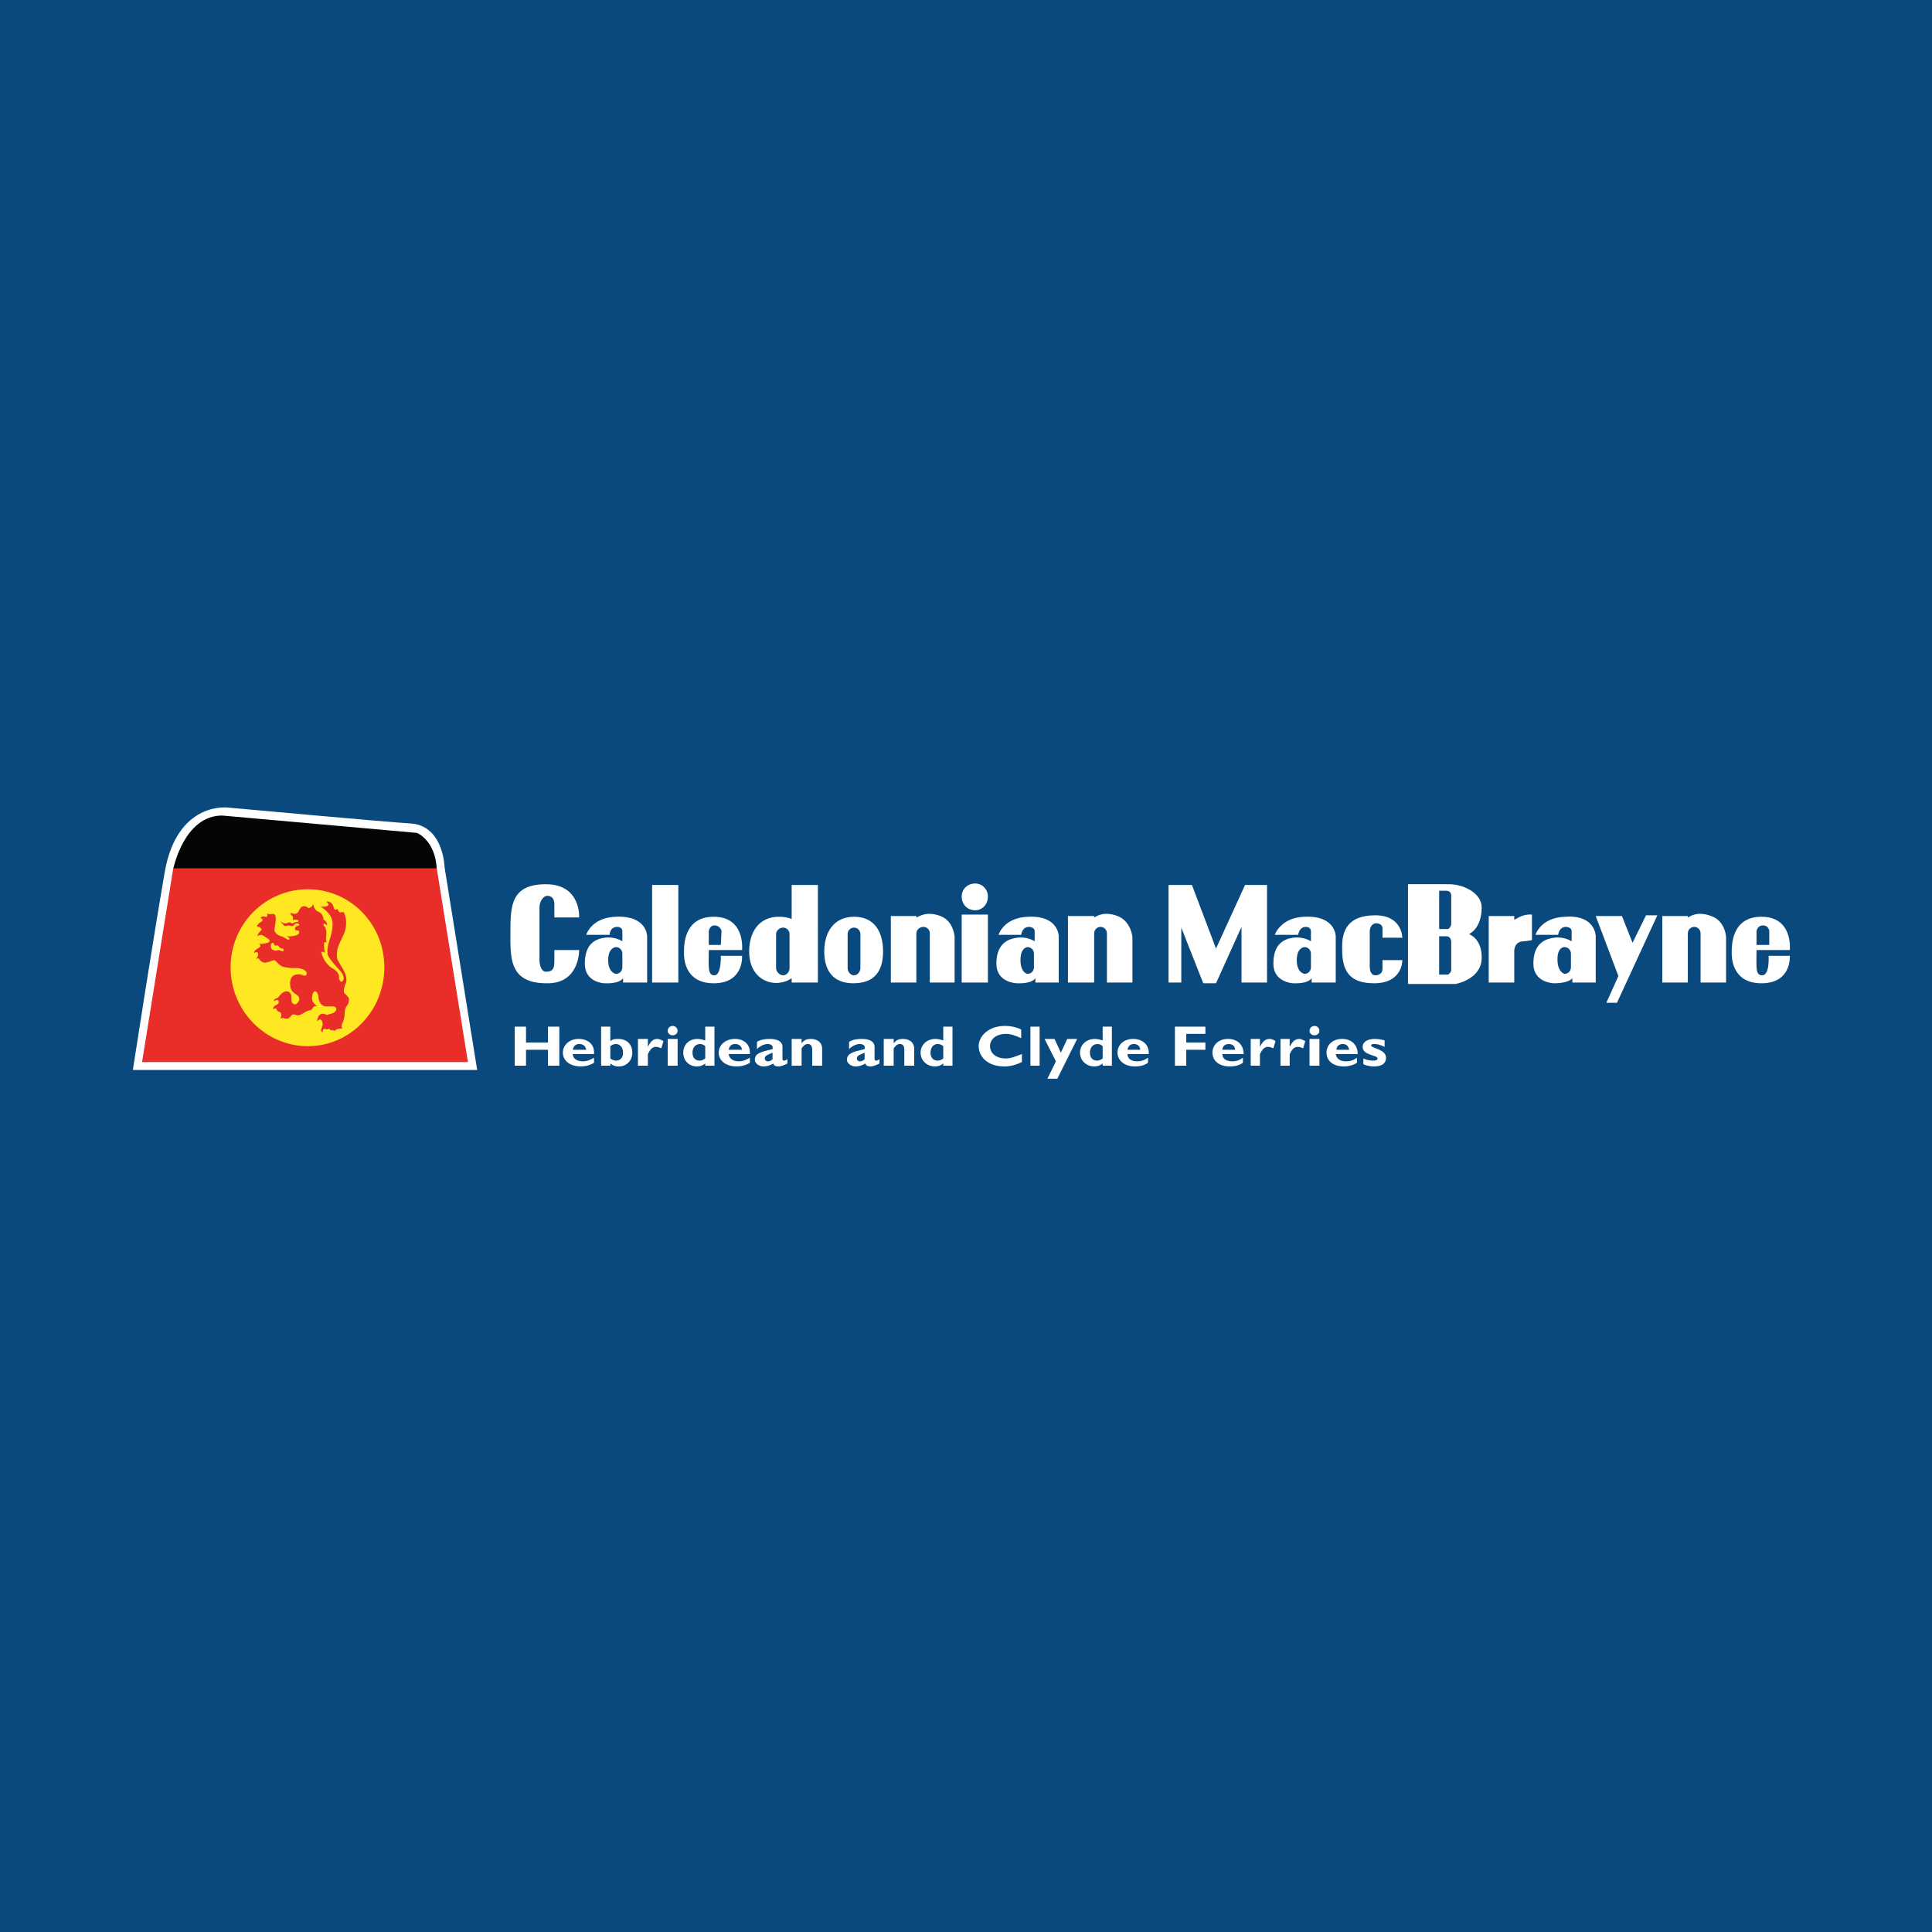 <?xml version="1.0" encoding="utf-8"?>
<!-- Generator: Adobe Illustrator 13.0.0, SVG Export Plug-In . SVG Version: 6.00 Build 14948)  -->
<!DOCTYPE svg PUBLIC "-//W3C//DTD SVG 1.0//EN" "http://www.w3.org/TR/2001/REC-SVG-20010904/DTD/svg10.dtd">
<svg version="1.0" id="Layer_1" xmlns="http://www.w3.org/2000/svg" xmlns:xlink="http://www.w3.org/1999/xlink" x="0px" y="0px"
	 width="192.756px" height="192.756px" viewBox="0 0 192.756 192.756" enable-background="new 0 0 192.756 192.756"
	 xml:space="preserve">
<g>
	<polygon fill-rule="evenodd" clip-rule="evenodd" fill="#0A497E" points="0,0 192.756,0 192.756,192.756 0,192.756 0,0 	"/>
	
		<path fill-rule="evenodd" clip-rule="evenodd" fill="#FFFFFF" stroke="#FFFFFF" stroke-width="1.573" stroke-miterlimit="2.613" d="
		M14.173,105.963h32.512l-3.11-19.332c0,0-0.07-3.462-2.544-3.679c-2.474-0.144-18.235-1.587-18.235-1.587s-4.453-0.722-5.583,5.771
		S14.173,105.963,14.173,105.963L14.173,105.963z"/>
	<path fill-rule="evenodd" clip-rule="evenodd" fill="#040606" d="M17.283,86.704c0,0,1.06-5.338,4.877-5.338l19.437,1.731
		c0,0,1.837,0.721,1.979,3.606H17.283L17.283,86.704z"/>
	<polygon fill-rule="evenodd" clip-rule="evenodd" fill="#E92E29" points="43.575,86.631 46.685,105.963 14.173,105.963 
		17.283,86.631 43.575,86.631 	"/>
	<path fill-rule="evenodd" clip-rule="evenodd" fill="#FFE822" d="M23.008,96.514c0-4.329,3.463-7.791,7.704-7.791
		s7.633,3.462,7.633,7.791c0,4.328-3.393,7.863-7.633,7.863S23.008,100.842,23.008,96.514L23.008,96.514z"/>
	<path fill-rule="evenodd" clip-rule="evenodd" fill="#E92E29" d="M32.338,92.402c0.141,0.072,0.282,0.505,0.212,0.938
		c-0.071,0.505,0.07,0.722,0.07,0.722l-0.141-0.072c-0.283-0.145-0.071,1.082-0.071,1.082c-0.212-0.216-0.354-0.072-0.354-0.072
		c0.212,0.938,0.848,1.443,1.06,1.587c0.142,0.072,0.707,0.361,0.707,0.865c0,0.506,0.283,0.506,0.283,0.506
		s0.565-0.361-0.283-1.227c-1.414-1.515-1.131-1.659-1.131-1.659c-0.141-0.866,0.495-1.659,0.495-2.886
		c0-1.082-1.202-1.731-1.202-1.731c1.343,0.072,0.565-0.505,0.565-0.505c0.707-0.072,0.707,0.649,0.848,0.793
		c0.141,0.072,0.283-0.072,0.283-0.072c0,0.144,0.212,0.361,0.212,0.361c0.354-0.072,0.424,0,0.424,0
		c0.283,0.649,0.212,1.154,0.212,1.154c0,1.154-0.919,1.876-0.919,3.03c0,0.649,0.071,0.505,0.636,1.515
		c0.565,1.01,0.212,1.444,0.212,1.444s-0.283,0.793-0.071,0.938c0.565,0.504,0.424,0.648,0.424,0.648
		c0,0.65-0.424,0.506-0.424,1.371c0,0.432-0.141,0.793-0.283,1.082c-0.07,0.289,0.071,0.432,0.071,0.432s-0.141-0.072-0.354,0
		c-0.283,0-0.424,0.217-0.424,0.217c-0.212-0.145-0.424-0.072-0.424-0.072c-0.071-0.145-0.141-0.145-0.141-0.145
		c-0.212,0.072-0.212,0.072-0.424,0c-0.283,0-0.212,0.361-0.212,0.361c-0.354-0.145,0-0.576,0-0.793s-0.071-0.506-0.283-0.506
		c-0.212,0.072-0.283,0.217-0.283,0.217c0.141-1.227,0.989-0.648,0.989-0.648l0.142-0.072c0.919-0.145,0.777-0.578,0.777-0.578
		c0-0.287-0.495-0.215-0.989-0.215c-0.495,0-0.778-0.506-0.778-1.012c-0.07-0.432-0.282-0.504-0.353-0.504s-0.283,0.145-0.283,0.721
		c0,0.506,0.565,0.795,0.565,0.795s-0.354-0.145-0.495,0.143c-0.141,0.289-0.283,0.217-0.495,0.289s-0.565,0.361-0.848,0.434
		c-0.212,0.072-0.354-0.072-0.565-0.072c-0.283,0-0.353,0.432-0.636,0.432c-0.354,0-0.282-0.072-0.424-0.072
		s-0.283,0.072-0.283,0.072c0.212-0.287,0.071-0.576,0.071-0.576c-0.212-0.217-0.354-0.072-0.424-0.361c-0.07-0.217-0.354,0-0.354,0
		c0-0.504,0.565-0.359,0.565-0.721c0-0.434-0.495-0.072-0.495-0.072c0-0.289,0.424-0.361,0.424-0.361s0.353-0.576,0.777-0.648
		c0.565,0,0.565,0.432,0.565,0.865c0,0.506,0.424,0.434,0.424,0.434c0.071,0,0.354-0.289,0.354-0.506
		c0-0.648-0.918-0.361-0.918-1.586c0-1.155,1.131-0.866,1.131-0.866s0.424,0.216,0.495,0c0.212-0.433-0.707-0.721-1.061-0.649
		c-0.282,0-0.777,0-1.272-0.144c-0.495-0.145-0.636-0.649-0.919-0.649c-0.283,0.072-0.354,0.145-0.707,0.217
		c-0.354,0.144-0.707-0.217-0.777-0.361c-0.142-0.144-0.283,0.073-0.283,0.073c0-0.145,0.212-0.217,0.212-0.577
		c-0.071-0.289-0.424-0.072-0.424-0.072c0.071-0.361,0.424-0.433,0.565-0.577c0.212-0.144-0.07-0.361-0.07-0.361
		c0.283,0.072,0.565,0,0.848-0.072c0.282-0.072,0.212-0.289,0.212-0.289s-0.636-0.505-0.848-0.505s-0.354,0.144-0.354,0.144
		c0-0.289,0.424-0.649,0.424-0.649c-0.071-0.289-0.495-0.36-0.495-0.36c0.283-0.505,0.495-0.361,0.565-0.577
		c0.071-0.216-0.212-0.216-0.212-0.216c0.212-0.361,0.495-0.072,0.636-0.145c0.141-0.144,0-0.361,0-0.361s0.071,0.145,0.565,0.072
		c0.565-0.072,0.283,1.01,0.212,1.515c-0.071,0.433,0.565,0.721,0.707,0.721c0.071,0,0.424,0.216,0.424,0.216
		s0.283,0.216,0.354,0.072c0.071-0.216-0.354-0.289-0.354-0.289c1.272,0.072,1.343-0.361,1.343-0.361s0-0.216-0.141-0.216
		c-0.212,0-0.283-0.072-0.283-0.144c0-0.072,0-0.217,0.141-0.289c0.142,0,0.283-0.072,0.283-0.145s-0.141-0.144-0.283-0.144
		c-0.141,0-0.283,0.289-0.424,0.289c-0.142,0-0.212-0.072-0.354-0.072s-0.283,0.072-0.283,0.072c-0.212,0-0.424-0.361-0.424-0.361
		s-0.141,0-0.07-0.072c0.07-0.072,0.07,0,0.07,0c0.071,0.145,0.283,0.145,0.424,0.145s0.141-0.072,0.283-0.072
		c0.142-0.072,0.212,0,0.283,0.072c0,0,0.212,0,0.283-0.072c0,0,0.071-0.072,0.283-0.072c0.142,0,0.142-0.072,0.142-0.072
		c0-0.145-0.212-0.145-0.424-0.145c-0.212,0.072-0.141,0-0.141,0s0.07-0.361-0.142-0.433c-0.141-0.145-0.071-0.217-0.071-0.217
		c0.071-0.072,0.212,0.072,0.354,0.072s0.283-0.072,0.354-0.144c0.071-0.072,0.212-0.505,0.424-0.577
		c0.283-0.145,0.565,0.072,0.636,0.144c0.141,0,0.141-0.072,0.212-0.072c0.071-0.072,0.142-0.072,0.142-0.072
		c0-0.145,0.141-0.216,0.141-0.216c0,0.072,0.071,0.577,0.495,0.721c0.354,0.144,0.424,0.433,0.495,0.577
		c0,0.144-0.07,0.144,0.212,0.361c0.212,0.216,0.141,0.433,0.141,0.433C32.267,91.969,32.196,92.258,32.338,92.402L32.338,92.402z
		 M28.167,94.639c-0.212,0-0.283-0.145-0.424-0.289c-0.071-0.072-0.212,0-0.283,0c-0.142-0.072-0.142-0.289-0.212-0.289
		c-0.141,0-0.283,0.144-0.212,0.433c0,0.289,0.424,0.361,0.495,0.361c0.07,0,0.141-0.145,0.495,0
		c0.282,0.144,0.282-0.072,0.282-0.072S28.309,94.639,28.167,94.639L28.167,94.639z"/>
	<polygon fill-rule="evenodd" clip-rule="evenodd" fill="#FFFFFF" points="55.803,106.324 54.672,106.324 54.672,104.736 
		52.481,104.736 52.481,106.324 51.35,106.324 51.35,102.43 52.481,102.43 52.481,104.016 54.672,104.016 54.672,102.43 
		55.803,102.43 55.803,106.324 	"/>
	<path fill-rule="evenodd" clip-rule="evenodd" fill="#FFFFFF" d="M57.146,104.736c0.071-0.359,0.283-0.576,0.636-0.576
		c0.424,0,0.636,0.217,0.707,0.576H57.146L57.146,104.736z M59.266,105.531c-0.495,0.287-0.777,0.359-1.131,0.359
		c-0.565,0-0.99-0.287-0.99-0.721h2.121c0.071-1.01-0.636-1.516-1.555-1.516c-0.848,0-1.555,0.578-1.555,1.371
		s0.707,1.371,1.767,1.371c0.212,0,0.777,0,1.343-0.361V105.531L59.266,105.531z"/>
	<path fill-rule="evenodd" clip-rule="evenodd" fill="#FFFFFF" d="M60.892,104.377c0.212-0.145,0.354-0.217,0.565-0.217
		c0.354,0,0.707,0.289,0.707,0.865c0,0.506-0.283,0.793-0.707,0.793c-0.212,0-0.354-0.07-0.565-0.215V104.377L60.892,104.377z
		 M60.892,102.43h-0.918v3.895h0.918v-0.217c0.283,0.217,0.495,0.289,0.848,0.289c0.777,0,1.343-0.578,1.343-1.371
		c0-0.865-0.565-1.371-1.414-1.371c-0.283,0-0.495,0-0.777,0.217V102.43L60.892,102.43z"/>
	<path fill-rule="evenodd" clip-rule="evenodd" fill="#FFFFFF" d="M64.638,104.449L64.638,104.449
		c0.283-0.578,0.565-0.795,0.918-0.795c0.212,0,0.354,0.072,0.636,0.217l-0.212,0.723c-0.283-0.145-0.424-0.145-0.565-0.145
		c-0.354,0-0.565,0.287-0.777,0.721v1.154h-0.99v-2.67h0.99V104.449L64.638,104.449z"/>
	<path fill-rule="evenodd" clip-rule="evenodd" fill="#FFFFFF" d="M66.617,103.654h0.989v2.67h-0.989V103.654L66.617,103.654z
		 M67.606,102.861c0,0.217-0.212,0.434-0.495,0.434s-0.495-0.217-0.495-0.434c0-0.289,0.212-0.504,0.495-0.504
		S67.606,102.572,67.606,102.861L67.606,102.861z"/>
	<path fill-rule="evenodd" clip-rule="evenodd" fill="#FFFFFF" d="M70.362,105.604c-0.212,0.145-0.353,0.215-0.565,0.215
		c-0.424,0-0.707-0.287-0.707-0.793c0-0.504,0.283-0.865,0.777-0.865c0.142,0,0.354,0.072,0.495,0.217V105.604L70.362,105.604z
		 M71.281,102.43h-0.919v1.369c-0.282-0.072-0.495-0.145-0.777-0.145c-0.848,0-1.414,0.578-1.414,1.371s0.565,1.371,1.343,1.371
		c0.354,0,0.566-0.072,0.848-0.289v0.217h0.919V102.43L71.281,102.43z"/>
	<path fill-rule="evenodd" clip-rule="evenodd" fill="#FFFFFF" d="M72.695,104.736c0.071-0.359,0.283-0.576,0.636-0.576
		c0.424,0,0.636,0.217,0.707,0.576H72.695L72.695,104.736z M74.815,105.531c-0.495,0.287-0.777,0.359-1.13,0.359
		c-0.565,0-0.919-0.287-0.99-0.721h2.12c0.071-1.01-0.636-1.516-1.484-1.516c-0.919,0-1.625,0.578-1.625,1.371
		s0.707,1.371,1.767,1.371c0.212,0,0.778,0,1.343-0.361V105.531L74.815,105.531z"/>
	<path fill-rule="evenodd" clip-rule="evenodd" fill="#FFFFFF" d="M77.077,105.676c-0.142,0.143-0.283,0.215-0.495,0.215
		c-0.141,0-0.282-0.143-0.282-0.287c0-0.289,0.282-0.361,0.777-0.578V105.676L77.077,105.676z M78.561,105.676
		c-0.212,0.143-0.283,0.143-0.353,0.143c-0.071,0-0.142-0.07-0.142-0.143v-1.227c0-0.578-0.565-0.795-1.272-0.795
		c-0.495,0-0.919,0.072-1.272,0.289v0.723c0.283-0.289,0.707-0.506,1.06-0.506c0.424,0,0.566,0.217,0.495,0.506
		c-1.202,0.287-1.767,0.432-1.767,1.082c0,0.287,0.354,0.648,0.848,0.648c0.354,0,0.636-0.072,0.99-0.289
		c0.07,0.217,0.212,0.289,0.565,0.289c0.212,0,0.565-0.145,0.848-0.289V105.676L78.561,105.676z"/>
	<path fill-rule="evenodd" clip-rule="evenodd" fill="#FFFFFF" d="M79.975,104.088c0.283-0.361,0.565-0.434,0.919-0.434
		c0.495,0,1.131,0.217,1.131,1.012v1.658h-0.989v-1.588c0-0.359-0.142-0.576-0.424-0.576s-0.424,0.145-0.636,0.434v1.73h-0.989
		v-2.67h0.989V104.088L79.975,104.088z"/>
	<path fill-rule="evenodd" clip-rule="evenodd" fill="#FFFFFF" d="M86.265,105.676c-0.142,0.143-0.283,0.215-0.495,0.215
		c-0.142,0-0.283-0.143-0.283-0.287c0-0.289,0.283-0.361,0.777-0.578V105.676L86.265,105.676z M87.75,105.676
		c-0.212,0.143-0.283,0.143-0.354,0.143s-0.141-0.07-0.141-0.143v-1.227c0-0.578-0.565-0.795-1.272-0.795
		c-0.495,0-0.919,0.072-1.272,0.289v0.723c0.283-0.289,0.707-0.506,1.06-0.506c0.424,0,0.565,0.217,0.495,0.506
		c-1.202,0.287-1.767,0.432-1.767,1.082c0,0.287,0.353,0.648,0.848,0.648c0.353,0,0.636-0.072,0.989-0.289
		c0.071,0.217,0.212,0.289,0.565,0.289c0.212,0,0.565-0.145,0.848-0.289V105.676L87.75,105.676z"/>
	<path fill-rule="evenodd" clip-rule="evenodd" fill="#FFFFFF" d="M89.163,104.088c0.283-0.361,0.565-0.434,0.918-0.434
		c0.495,0,1.131,0.217,1.131,1.012v1.658h-0.99v-1.588c0-0.359-0.142-0.576-0.424-0.576c-0.283,0-0.424,0.145-0.636,0.434v1.73
		h-0.99v-2.67h0.99V104.088L89.163,104.088z"/>
	<path fill-rule="evenodd" clip-rule="evenodd" fill="#FFFFFF" d="M94.11,105.604c-0.212,0.145-0.353,0.215-0.565,0.215
		c-0.424,0-0.707-0.287-0.707-0.793c0-0.504,0.283-0.865,0.707-0.865c0.212,0,0.424,0.072,0.565,0.217V105.604L94.11,105.604z
		 M95.029,102.43H94.11v1.369c-0.283-0.072-0.495-0.145-0.777-0.145c-0.848,0-1.484,0.578-1.484,1.371s0.636,1.371,1.414,1.371
		c0.353,0,0.565-0.072,0.848-0.289v0.217h0.919V102.43L95.029,102.43z"/>
	<path fill-rule="evenodd" clip-rule="evenodd" fill="#FFFFFF" d="M101.956,105.963c-0.637,0.289-1.131,0.434-1.768,0.434
		c-1.696,0-2.544-1.01-2.544-2.02s0.99-2.02,2.616-2.02c0.636,0,1.201,0.145,1.625,0.359v0.865
		c-0.494-0.215-0.989-0.432-1.483-0.432c-0.99,0-1.626,0.504-1.626,1.227c0,0.721,0.636,1.227,1.555,1.227
		c0.565,0,0.989-0.217,1.626-0.434V105.963L101.956,105.963z"/>
	<polygon fill-rule="evenodd" clip-rule="evenodd" fill="#FFFFFF" points="102.804,102.43 103.723,102.43 103.723,106.324 
		102.804,106.324 102.804,102.43 	"/>
	<polygon fill-rule="evenodd" clip-rule="evenodd" fill="#FFFFFF" points="105.489,107.623 104.5,107.623 105.349,105.891 
		104.218,103.654 105.207,103.654 105.843,105.025 106.479,103.654 107.469,103.654 105.489,107.623 	"/>
	<path fill-rule="evenodd" clip-rule="evenodd" fill="#FFFFFF" d="M110.013,105.604c-0.212,0.145-0.353,0.215-0.565,0.215
		c-0.424,0-0.706-0.287-0.706-0.793c0-0.504,0.282-0.865,0.777-0.865c0.142,0,0.354,0.072,0.494,0.217V105.604L110.013,105.604z
		 M110.932,102.43h-0.919v1.369c-0.282-0.072-0.494-0.145-0.777-0.145c-0.848,0-1.483,0.578-1.483,1.371s0.636,1.371,1.413,1.371
		c0.354,0,0.565-0.072,0.848-0.289v0.217h0.919V102.43L110.932,102.43z"/>
	<path fill-rule="evenodd" clip-rule="evenodd" fill="#FFFFFF" d="M112.486,104.736c0.071-0.359,0.283-0.576,0.637-0.576
		s0.636,0.217,0.636,0.576H112.486L112.486,104.736z M114.536,105.531c-0.424,0.287-0.706,0.359-1.06,0.359
		c-0.637,0-0.99-0.287-0.99-0.721h2.121c0.07-1.01-0.707-1.516-1.555-1.516c-0.919,0-1.556,0.578-1.556,1.371
		s0.707,1.371,1.696,1.371c0.283,0,0.849,0,1.343-0.361V105.531L114.536,105.531z"/>
	<polygon fill-rule="evenodd" clip-rule="evenodd" fill="#FFFFFF" points="120.262,103.15 118.354,103.15 118.354,104.016 
		120.262,104.016 120.262,104.736 118.354,104.736 118.354,106.324 117.223,106.324 117.223,102.43 120.262,102.43 120.262,103.15 	
		"/>
	<path fill-rule="evenodd" clip-rule="evenodd" fill="#FFFFFF" d="M121.958,104.736c0-0.359,0.282-0.576,0.636-0.576
		s0.637,0.217,0.637,0.576H121.958L121.958,104.736z M124.008,105.531c-0.425,0.287-0.707,0.359-1.061,0.359
		c-0.636,0-0.989-0.287-0.989-0.721h2.12c0-1.01-0.707-1.516-1.555-1.516c-0.919,0-1.555,0.578-1.555,1.371s0.636,1.371,1.695,1.371
		c0.283,0,0.849,0,1.344-0.361V105.531L124.008,105.531z"/>
	<path fill-rule="evenodd" clip-rule="evenodd" fill="#FFFFFF" d="M125.703,104.449L125.703,104.449
		c0.283-0.578,0.566-0.795,0.99-0.795c0.142,0,0.354,0.072,0.565,0.217l-0.212,0.723c-0.283-0.145-0.425-0.145-0.565-0.145
		c-0.354,0-0.565,0.287-0.778,0.721v1.154h-0.918v-2.67h0.918V104.449L125.703,104.449z"/>
	<path fill-rule="evenodd" clip-rule="evenodd" fill="#FFFFFF" d="M128.672,104.449L128.672,104.449
		c0.283-0.578,0.565-0.795,0.989-0.795c0.142,0,0.283,0.072,0.566,0.217l-0.213,0.723c-0.282-0.145-0.424-0.145-0.565-0.145
		c-0.353,0-0.564,0.287-0.777,0.721v1.154h-0.919v-2.67h0.919V104.449L128.672,104.449z"/>
	<path fill-rule="evenodd" clip-rule="evenodd" fill="#FFFFFF" d="M130.651,103.654h0.989v2.67h-0.989V103.654L130.651,103.654z
		 M131.641,102.861c0,0.217-0.212,0.434-0.495,0.434c-0.282,0-0.494-0.217-0.494-0.434c0-0.289,0.212-0.504,0.494-0.504
		C131.429,102.357,131.641,102.572,131.641,102.861L131.641,102.861z"/>
	<path fill-rule="evenodd" clip-rule="evenodd" fill="#FFFFFF" d="M133.337,104.736c0-0.359,0.282-0.576,0.636-0.576
		s0.566,0.217,0.637,0.576H133.337L133.337,104.736z M135.387,105.531c-0.424,0.287-0.707,0.359-1.131,0.359
		c-0.565,0-0.919-0.287-0.99-0.721h2.191c0-1.01-0.706-1.516-1.555-1.516c-0.919,0-1.555,0.578-1.555,1.371s0.636,1.371,1.696,1.371
		c0.212,0,0.777,0,1.343-0.361V105.531L135.387,105.531z"/>
	<path fill-rule="evenodd" clip-rule="evenodd" fill="#FFFFFF" d="M138.144,104.449c-0.425-0.217-0.778-0.289-0.99-0.289
		c-0.142,0-0.354,0-0.354,0.145c0,0.289,1.484,0.361,1.484,1.227c0,0.576-0.424,0.865-1.201,0.865c-0.495,0-0.919-0.145-1.061-0.217
		v-0.576c0.283,0.145,0.637,0.215,0.989,0.215c0.283,0,0.425-0.07,0.425-0.215c0-0.361-1.484-0.289-1.484-1.154
		c0-0.506,0.495-0.795,1.201-0.795c0.425,0,0.707,0.072,0.99,0.145V104.449L138.144,104.449z"/>
	<path fill-rule="evenodd" clip-rule="evenodd" fill="#FFFFFF" d="M71.281,97.307c0.707,0,0.636-1.947,0.636-1.947h2.121
		c0,0,0.212,2.742-2.828,2.742c-3.039,0-2.968-2.742-2.968-3.03c0-0.649-0.071-3.607,2.968-3.607c3.181,0,2.828,3.318,2.828,3.318
		h-3.322C70.716,96.442,70.575,97.307,71.281,97.307L71.281,97.307z M71.988,92.907c0-0.072-0.142-0.577-0.707-0.577
		c-0.495,0-0.565,0.577-0.565,0.577v1.371h1.202C71.917,94.278,71.988,92.979,71.988,92.907L71.988,92.907z"/>
	<path fill-rule="evenodd" clip-rule="evenodd" fill="#FFFFFF" d="M175.814,97.307c0.777,0,0.637-1.947,0.637-1.947h2.12
		c0,0,0.212,2.742-2.827,2.742s-2.969-2.742-2.969-3.03c0-0.649-0.07-3.607,2.969-3.607c3.18,0,2.827,3.318,2.827,3.318h-3.322
		C175.249,96.442,175.107,97.307,175.814,97.307L175.814,97.307z M176.521,92.907c0-0.072-0.07-0.577-0.636-0.577
		c-0.566,0-0.637,0.577-0.637,0.577v1.371h1.272C176.521,94.278,176.521,92.979,176.521,92.907L176.521,92.907z"/>
	<path fill-rule="evenodd" clip-rule="evenodd" fill="#FFFFFF" d="M85.205,97.307c-0.354,0-0.636-0.36-0.636-0.721v-3.39
		c0-0.361,0.283-0.649,0.636-0.649s0.636,0.289,0.636,0.649v3.39C85.841,96.947,85.559,97.307,85.205,97.307L85.205,97.307z
		 M85.205,91.464c-1.979,0-2.969,1.515-2.969,3.462c0,1.875,0.848,3.175,2.898,3.175c2.191,0,2.969-1.299,2.969-3.175
		C88.103,92.979,87.255,91.464,85.205,91.464L85.205,91.464z"/>
	<path fill-rule="evenodd" clip-rule="evenodd" fill="#FFFFFF" d="M91.425,91.537v-0.145H88.88v6.637h2.544v-4.906
		c0-0.361,0.353-0.649,0.707-0.649s0.636,0.289,0.636,0.649v4.906h2.474v-4.545c0,0-0.07-1.587-1.414-2.092
		C92.485,90.887,91.778,91.392,91.425,91.537L91.425,91.537z"/>
	<path fill-rule="evenodd" clip-rule="evenodd" fill="#FFFFFF" d="M109.165,91.537v-0.145h-2.615v6.637h2.615v-4.906
		c0-0.361,0.282-0.649,0.636-0.649s0.637,0.289,0.637,0.649v4.906h2.544v-4.545c0,0-0.142-1.587-1.484-2.092
		C110.154,90.887,109.447,91.392,109.165,91.537L109.165,91.537z"/>
	<path fill-rule="evenodd" clip-rule="evenodd" fill="#FFFFFF" d="M168.394,91.537v-0.145h-2.545v6.637h2.545v-4.906
		c0-0.361,0.282-0.649,0.636-0.649s0.637,0.289,0.637,0.649v4.906h2.544v-4.545c0,0-0.07-1.587-1.484-2.092
		C169.383,90.887,168.676,91.392,168.394,91.537L168.394,91.537z"/>
	<path fill-rule="evenodd" clip-rule="evenodd" fill="#FFFFFF" d="M78.137,97.307c-0.354,0-0.707-0.36-0.707-0.721v-3.39
		c0-0.361,0.354-0.649,0.707-0.649s0.636,0.289,0.636,0.649v3.39C78.773,96.947,78.491,97.307,78.137,97.307L78.137,97.307z
		 M78.985,88.291v3.39c-0.354-0.144-0.777-0.216-1.272-0.216c-1.979,0-2.968,1.515-2.968,3.462c0,3.03,2.686,3.751,4.241,2.669
		v0.434h2.615v-9.739H78.985L78.985,88.291z"/>
	<polygon fill-rule="evenodd" clip-rule="evenodd" fill="#FFFFFF" points="65.062,88.291 67.677,88.291 67.677,98.029 
		65.062,98.029 65.062,88.291 	"/>
	<path fill-rule="evenodd" clip-rule="evenodd" fill="#FFFFFF" d="M60.326,98.102c-0.212,0-1.979-0.145-1.979-1.948
		c0-1.875,0.919-2.453,1.979-2.597c1.06-0.144,1.767,0.361,1.767,0.361s0-0.577,0-1.01c0-0.433-0.495-0.433-0.495-0.433
		c-0.777,0-0.777,0.794-0.777,0.794h-2.333c0,0,0.495-1.731,2.968-1.804c3.11-0.144,3.11,1.948,3.11,1.948v4.617h-2.403v-0.434
		C61.74,98.174,60.538,98.102,60.326,98.102L60.326,98.102z M61.457,97.163L61.457,97.163c0.354,0,0.636-0.289,0.636-0.649v-1.371
		c0-0.361-0.283-0.649-0.636-0.649c0,0-0.777,0-0.777,1.298S61.457,97.163,61.457,97.163L61.457,97.163z"/>
	<path fill-rule="evenodd" clip-rule="evenodd" fill="#FFFFFF" d="M101.461,98.102c-0.212,0-2.05-0.145-2.05-1.948
		c0-1.875,0.99-2.453,2.05-2.597c1.061-0.144,1.767,0.361,1.767,0.361s0-0.577,0-1.01c0-0.433-0.565-0.433-0.565-0.433
		c-0.706,0-0.777,0.794-0.777,0.794h-2.262c0,0,0.495-1.731,2.969-1.804c3.039-0.144,3.039,1.948,3.039,1.948v4.617h-2.332v-0.434
		C102.874,98.174,101.673,98.102,101.461,98.102L101.461,98.102z M102.521,97.163L102.521,97.163c0.353,0,0.636-0.289,0.636-0.649
		v-1.371c0-0.361-0.283-0.649-0.636-0.649c0,0-0.707,0-0.707,1.298S102.521,97.163,102.521,97.163L102.521,97.163z"/>
	<path fill-rule="evenodd" clip-rule="evenodd" fill="#FFFFFF" d="M129.025,98.102c-0.141,0-1.979-0.145-1.979-1.948
		c0-1.875,0.918-2.453,1.979-2.597c1.061-0.144,1.768,0.361,1.768,0.361s0-0.577,0-1.01c0-0.433-0.495-0.433-0.495-0.433
		c-0.707,0-0.777,0.794-0.777,0.794h-2.333c0,0,0.565-1.731,2.969-1.804c3.109-0.144,3.109,1.948,3.109,1.948v4.617h-2.402v-0.434
		C130.439,98.174,129.237,98.102,129.025,98.102L129.025,98.102z M130.156,97.163L130.156,97.163c0.354,0,0.637-0.289,0.637-0.649
		v-1.371c0-0.361-0.283-0.649-0.637-0.649c0,0-0.777,0-0.777,1.298S130.156,97.163,130.156,97.163L130.156,97.163z"/>
	<path fill-rule="evenodd" clip-rule="evenodd" fill="#FFFFFF" d="M155.035,98.102c-0.212,0-2.05-0.145-2.05-1.948
		c0-1.875,0.989-2.453,2.05-2.597c1.06-0.144,1.767,0.361,1.767,0.361s0-0.649,0-1.01c0-0.433-0.565-0.433-0.565-0.433
		c-0.706,0-0.777,0.794-0.777,0.794h-2.262c0,0,0.495-1.731,2.969-1.804c3.039-0.216,3.039,1.948,3.039,1.948v4.617h-2.332v-0.434
		C156.448,98.102,155.247,98.102,155.035,98.102L155.035,98.102z M156.095,97.163L156.095,97.163c0.354,0,0.637-0.289,0.637-0.649
		v-1.371c0-0.361-0.283-0.649-0.637-0.649c0,0-0.706-0.072-0.706,1.227S156.095,97.163,156.095,97.163L156.095,97.163z"/>
	<path fill-rule="evenodd" clip-rule="evenodd" fill="#FFFFFF" d="M55.308,94.783v1.227c0,0.865-0.424,0.938-0.848,0.938
		c-0.495,0-0.636-0.793-0.636-1.154v-5.266c0-0.649,0.424-1.154,0.777-1.154c0.354,0,0.707,0.216,0.707,0.793v1.371h2.474
		c0,0,0.212-3.318-3.322-3.318c-3.463,0-3.534,2.165-3.534,4.689c0,2.525-0.212,5.194,3.605,5.194
		c3.322,0.072,3.251-3.319,3.251-3.319H55.308L55.308,94.783z"/>
	<path fill-rule="evenodd" clip-rule="evenodd" fill="#FFFFFF" d="M137.931,95.792v0.866c0,0.505-0.424,0.648-0.706,0.648
		c-0.495,0-0.565-0.577-0.565-0.865v-3.535c0-0.433,0.282-0.793,0.636-0.793c0.283,0,0.636,0.144,0.636,0.505v0.938h1.979
		c0,0,0-2.236-2.686-2.236c-2.757,0-3.322,1.515-3.322,3.174c0,1.731,0.212,3.607,3.181,3.607c2.897,0,2.827-2.309,2.827-2.309
		H137.931L137.931,95.792z"/>
	<polygon fill-rule="evenodd" clip-rule="evenodd" fill="#FFFFFF" points="95.948,91.248 98.563,91.248 98.563,98.029 
		95.948,98.029 95.948,91.248 	"/>
	<path fill-rule="evenodd" clip-rule="evenodd" fill="#FFFFFF" d="M95.948,89.445c0-0.721,0.565-1.298,1.343-1.298
		c0.707,0,1.272,0.577,1.272,1.298c0,0.793-0.565,1.37-1.272,1.37C96.514,90.815,95.948,90.238,95.948,89.445L95.948,89.445z"/>
	<polygon fill-rule="evenodd" clip-rule="evenodd" fill="#FFFFFF" points="116.586,98.029 116.586,88.291 118.919,88.291 
		121.321,94.639 124.22,88.291 126.41,88.291 126.41,98.029 123.866,98.029 123.866,92.474 121.321,98.102 120.049,98.102 
		117.858,92.546 117.858,98.029 116.586,98.029 	"/>
	<path fill-rule="evenodd" clip-rule="evenodd" fill="#FFFFFF" d="M144.574,88.218c1.414,0,3.252,0.866,3.252,2.308
		c0,2.165-1.272,2.669-1.272,2.669s1.343,0.433,1.272,2.452c-0.07,2.092-2.615,2.526-2.615,2.526h-4.735v-9.956
		C140.476,88.218,144.15,88.218,144.574,88.218L144.574,88.218z M144.434,92.691c0.141,0,0.354-0.289,0.354-0.505v-2.813
		c0-0.36-0.213-0.505-0.495-0.505h-0.707l0,0v3.823H144.434L144.434,92.691z M144.434,97.235c0.141,0,0.354-0.289,0.354-0.433
		v-2.813c0-0.361-0.213-0.577-0.495-0.577h-0.707l0,0v3.823H144.434L144.434,97.235z"/>
	<path fill-rule="evenodd" clip-rule="evenodd" fill="#FFFFFF" d="M151.077,91.753v-0.361h-2.545v6.637h2.545v-3.174
		c0,0,0-0.938,0.919-0.938c0.494-0.072,0.777-0.072,0.848-0.144v-2.525C151.854,91.176,151.36,91.681,151.077,91.753L151.077,91.753
		z"/>
	<polygon fill-rule="evenodd" clip-rule="evenodd" fill="#FFFFFF" points="159.205,91.392 161.82,91.392 162.881,94.062 
		164.224,91.32 165.354,91.32 161.325,100.049 160.266,100.049 161.467,97.379 159.205,91.392 	"/>
</g>
</svg>
